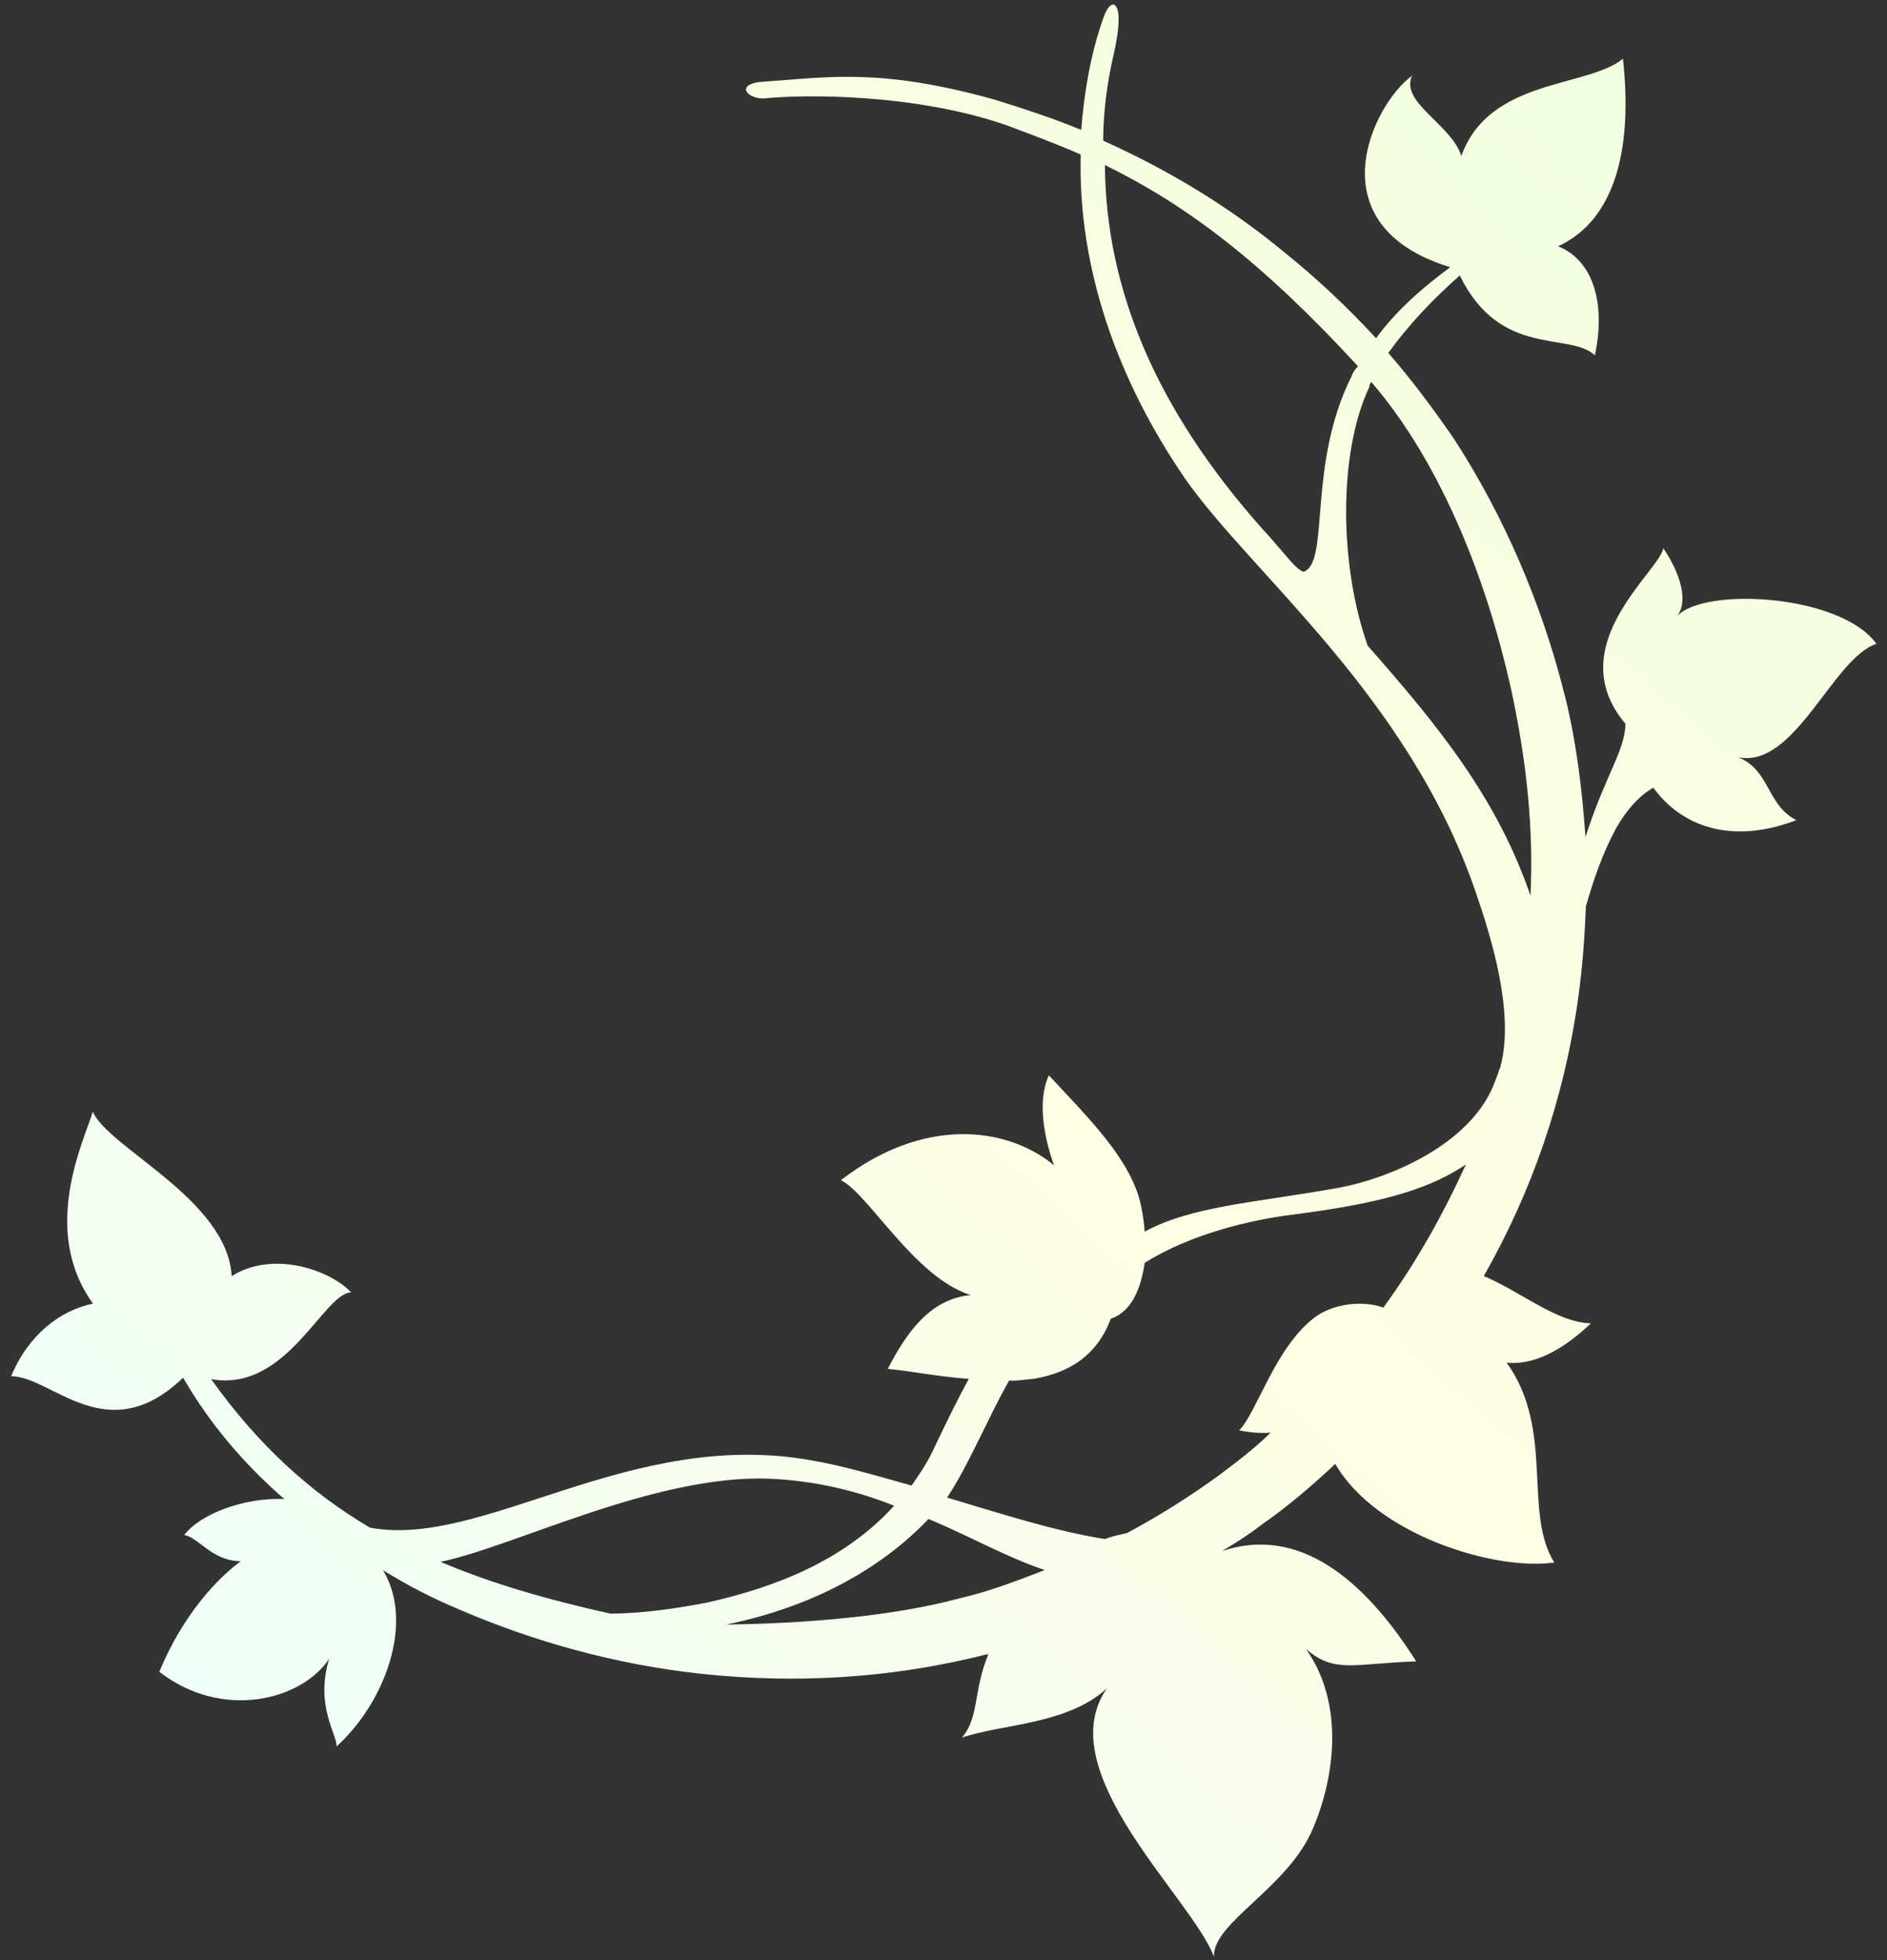 <svg width="130" height="135" viewBox="0 0 130 135" fill="none" xmlns="http://www.w3.org/2000/svg">
<rect x="0" y="0" width="130" height="135" fill="#333333" stroke="none"/>
<path d="M52.801 5.612C57.085 5.314 60.654 4.682 68.417 6.832C70.46 7.459 72.585 8.157 74.487 8.947C74.69 6.396 75.118 3.753 76.016 1.23C76.519 -0.342 77.612 -0.11 76.73 3.718C76.259 5.749 76.012 7.688 76 9.688C80.447 11.685 84.702 14.233 88.541 17.425C90.66 19.123 92.801 21.127 94.8 23.294C96.342 21.188 98.305 19.591 99.912 18.403C90.482 15.522 94.58 7.166 97.286 5.21C96.416 7.038 99.983 8.558 100.676 10.739C102.602 5.378 109.339 6.063 111.81 4.046C112.457 9.92 111.438 15.065 107.344 16.963C109.797 17.946 110.626 20.963 109.875 24.475C108.144 22.827 103.356 24.698 100.567 18.972C98.686 20.64 97.041 22.369 95.641 24.311C97.23 26.123 98.759 28.169 100.216 30.297C103.585 35.521 106.242 41.563 107.862 48.138C108.619 51.237 109 54.439 109.228 57.652C110.547 53.486 111.958 51.697 111.981 49.85C107.448 44.477 114.386 39.305 114.583 37.754C115.353 38.853 116.516 41.156 115.531 42.454C117.308 40.409 126.799 40.902 129.273 44.343C126.267 45.321 123.656 52.959 119.755 52.154C121.973 53.076 121.676 55.403 123.752 56.488C118.811 58.369 115.529 56.522 113.907 54.252C113.093 54.693 112.158 55.603 111.337 57.044C110.385 58.801 109.75 60.691 109.258 62.416C109.174 64.497 109.02 66.661 108.713 68.834C107.742 75.744 105.503 82.126 102.221 87.889C104.756 88.943 107.214 91.078 109.602 91.143C107.081 93.547 105.114 93.991 103.797 93.852C107.122 98.464 104.911 104.153 107.078 107.615C102.969 108.208 94.796 105.702 91.99 100.823C90.404 102.317 88.737 103.74 86.906 105.02C86.031 105.696 85.075 106.301 84.189 106.824C89.447 105.074 93.931 108.683 97.567 114.426C93.272 114.571 91.938 115.279 89.972 113.571C92.62 117.307 91.978 122.348 90.462 125.913C88.755 130.029 83.54 132.39 83.632 134.767C82.115 130.721 72.273 122.027 76.249 116.293C73.505 118.79 69.117 118.711 66.264 119.678C67.473 118.287 67.037 116.472 68.087 113.939L67.934 113.95C61.289 115.642 54.699 115.946 48.502 115.301C42.306 114.656 36.575 112.978 31.659 110.86C29.757 110.07 28.08 109.187 26.393 108.152C28.571 111.767 26.502 117.292 23.178 120.29C23.277 119.515 21.677 117.551 22.673 114.253C20.797 117.074 15.365 118.528 10.974 115.143C12.944 110.394 15.781 108.121 16.584 107.527C14.585 107.512 13.7 105.882 12.69 105.722C13.816 104.26 16.811 103.129 19.587 103.244C16.802 100.824 14.454 98.066 12.614 94.888C7.36 99.943 3.532 94.751 0.767 94.79C1.949 91.94 4.136 90.25 6.409 89.785C2.746 84.735 5.771 78.606 6.395 76.564C7.416 79.029 15.665 82.607 15.962 87.891C18.832 86.077 22.776 87.494 24.191 89.01C22.273 89.066 19.761 95.929 14.543 94.985C17.786 99.525 21.401 102.81 25.493 105.216C33.284 106.673 43.381 98.361 55.839 100.569C58.095 100.951 60.373 101.638 62.804 102.314C63.362 101.507 63.92 100.699 64.385 99.668C65.255 97.839 65.994 96.327 66.743 94.968C64.579 94.811 62.629 94.409 61.159 94.28C62.444 91.808 64.047 89.467 66.872 89.194C63.02 88.001 59.843 82.226 57.932 81.282C63.617 76.89 69.354 77.567 72.62 80.261C72.62 80.261 71.125 76.522 72.258 74.06C75.004 77.02 77.566 79.533 78.466 82.468C78.673 83.223 78.809 84.059 78.863 84.824C82.121 83.06 86.487 82.833 92.105 81.828C95.673 81.195 101.5 78.791 103.032 74.38C103.164 74.063 103.224 73.828 103.355 73.512C103.426 73.43 103.344 73.359 103.415 73.277C104.308 69.602 102.716 64.485 101.652 61.407C97.004 47.894 86.266 39.569 81.647 32.972C77.017 26.221 74.241 18.497 74.453 10.641C72.787 9.911 71.049 9.263 69.312 8.615C63.008 6.44 55.478 6.502 52.806 6.765C51.51 6.932 50.424 5.7 52.801 5.612ZM66.122 110.078C68.09 109.634 70.035 108.884 71.981 108.134C69.304 107.244 66.819 105.802 63.967 104.617C60.604 108.156 55.789 110.72 50.029 111.889C55.406 111.823 61.597 111.316 66.122 110.078ZM53.007 101.842C45.068 101.549 35.426 106.524 30.349 107.569C33.916 109.089 37.839 110.2 42.057 111.137C44.516 111.12 46.871 110.725 48.767 110.363C53.232 109.36 58.102 107.561 61.596 103.705C59.143 102.723 56.324 101.996 53.007 101.842ZM89.082 83.652C86.186 84.007 82.027 84.988 78.862 86.976C78.604 88.762 77.947 90.346 76.521 90.829C75.361 93.985 72.721 94.706 71.202 94.966C70.59 95.008 70.06 95.122 69.519 95.083C67.949 97.882 66.707 100.967 65.246 103.144C69.016 104.265 72.715 105.469 76.135 106C76.583 105.815 77.113 105.701 77.644 105.587C79.792 104.439 82 103.055 83.974 101.611C85.214 100.679 86.455 99.747 87.532 98.673C86.92 98.716 86.226 98.687 85.369 98.516C86.588 97.278 87.814 92.888 90.51 90.779C91.822 89.765 93.882 89.545 95.302 90.061C97.544 86.984 99.388 83.704 100.985 80.211C98.635 81.758 95.711 82.807 89.082 83.652ZM105.438 61.682C105.654 57.132 105.187 52.706 104.25 48.158C102.626 40.43 99.418 32.044 94.476 26.314C94.405 26.396 94.334 26.478 94.344 26.631C92.14 31.32 92.305 39.072 94.225 44.474C99.074 49.979 103.115 54.925 105.438 61.682ZM87.049 36.517C87.797 37.31 88.475 38.186 89.223 38.979C89.55 39.264 89.796 39.477 89.938 39.314C91.567 38.432 90.101 31.846 93.137 25.869C93.198 25.634 93.411 25.389 93.553 25.225C86.973 18.073 81.773 14.129 76.119 11.37C76.185 19.899 79.617 28.193 87.049 36.517Z" fill="url(#paint0_linear_2230_1954)"/>
<defs>
<linearGradient id="paint0_linear_2230_1954" x1="119.426" y1="10.662" x2="21.047" y2="123.895" gradientUnits="userSpaceOnUse">
<stop stop-color="#F1FFE0"/>
<stop offset="0.53" stop-color="#FFFDE4"/>
<stop offset="1" stop-color="#EDFFF6"/>
</linearGradient>
</defs>
</svg>
